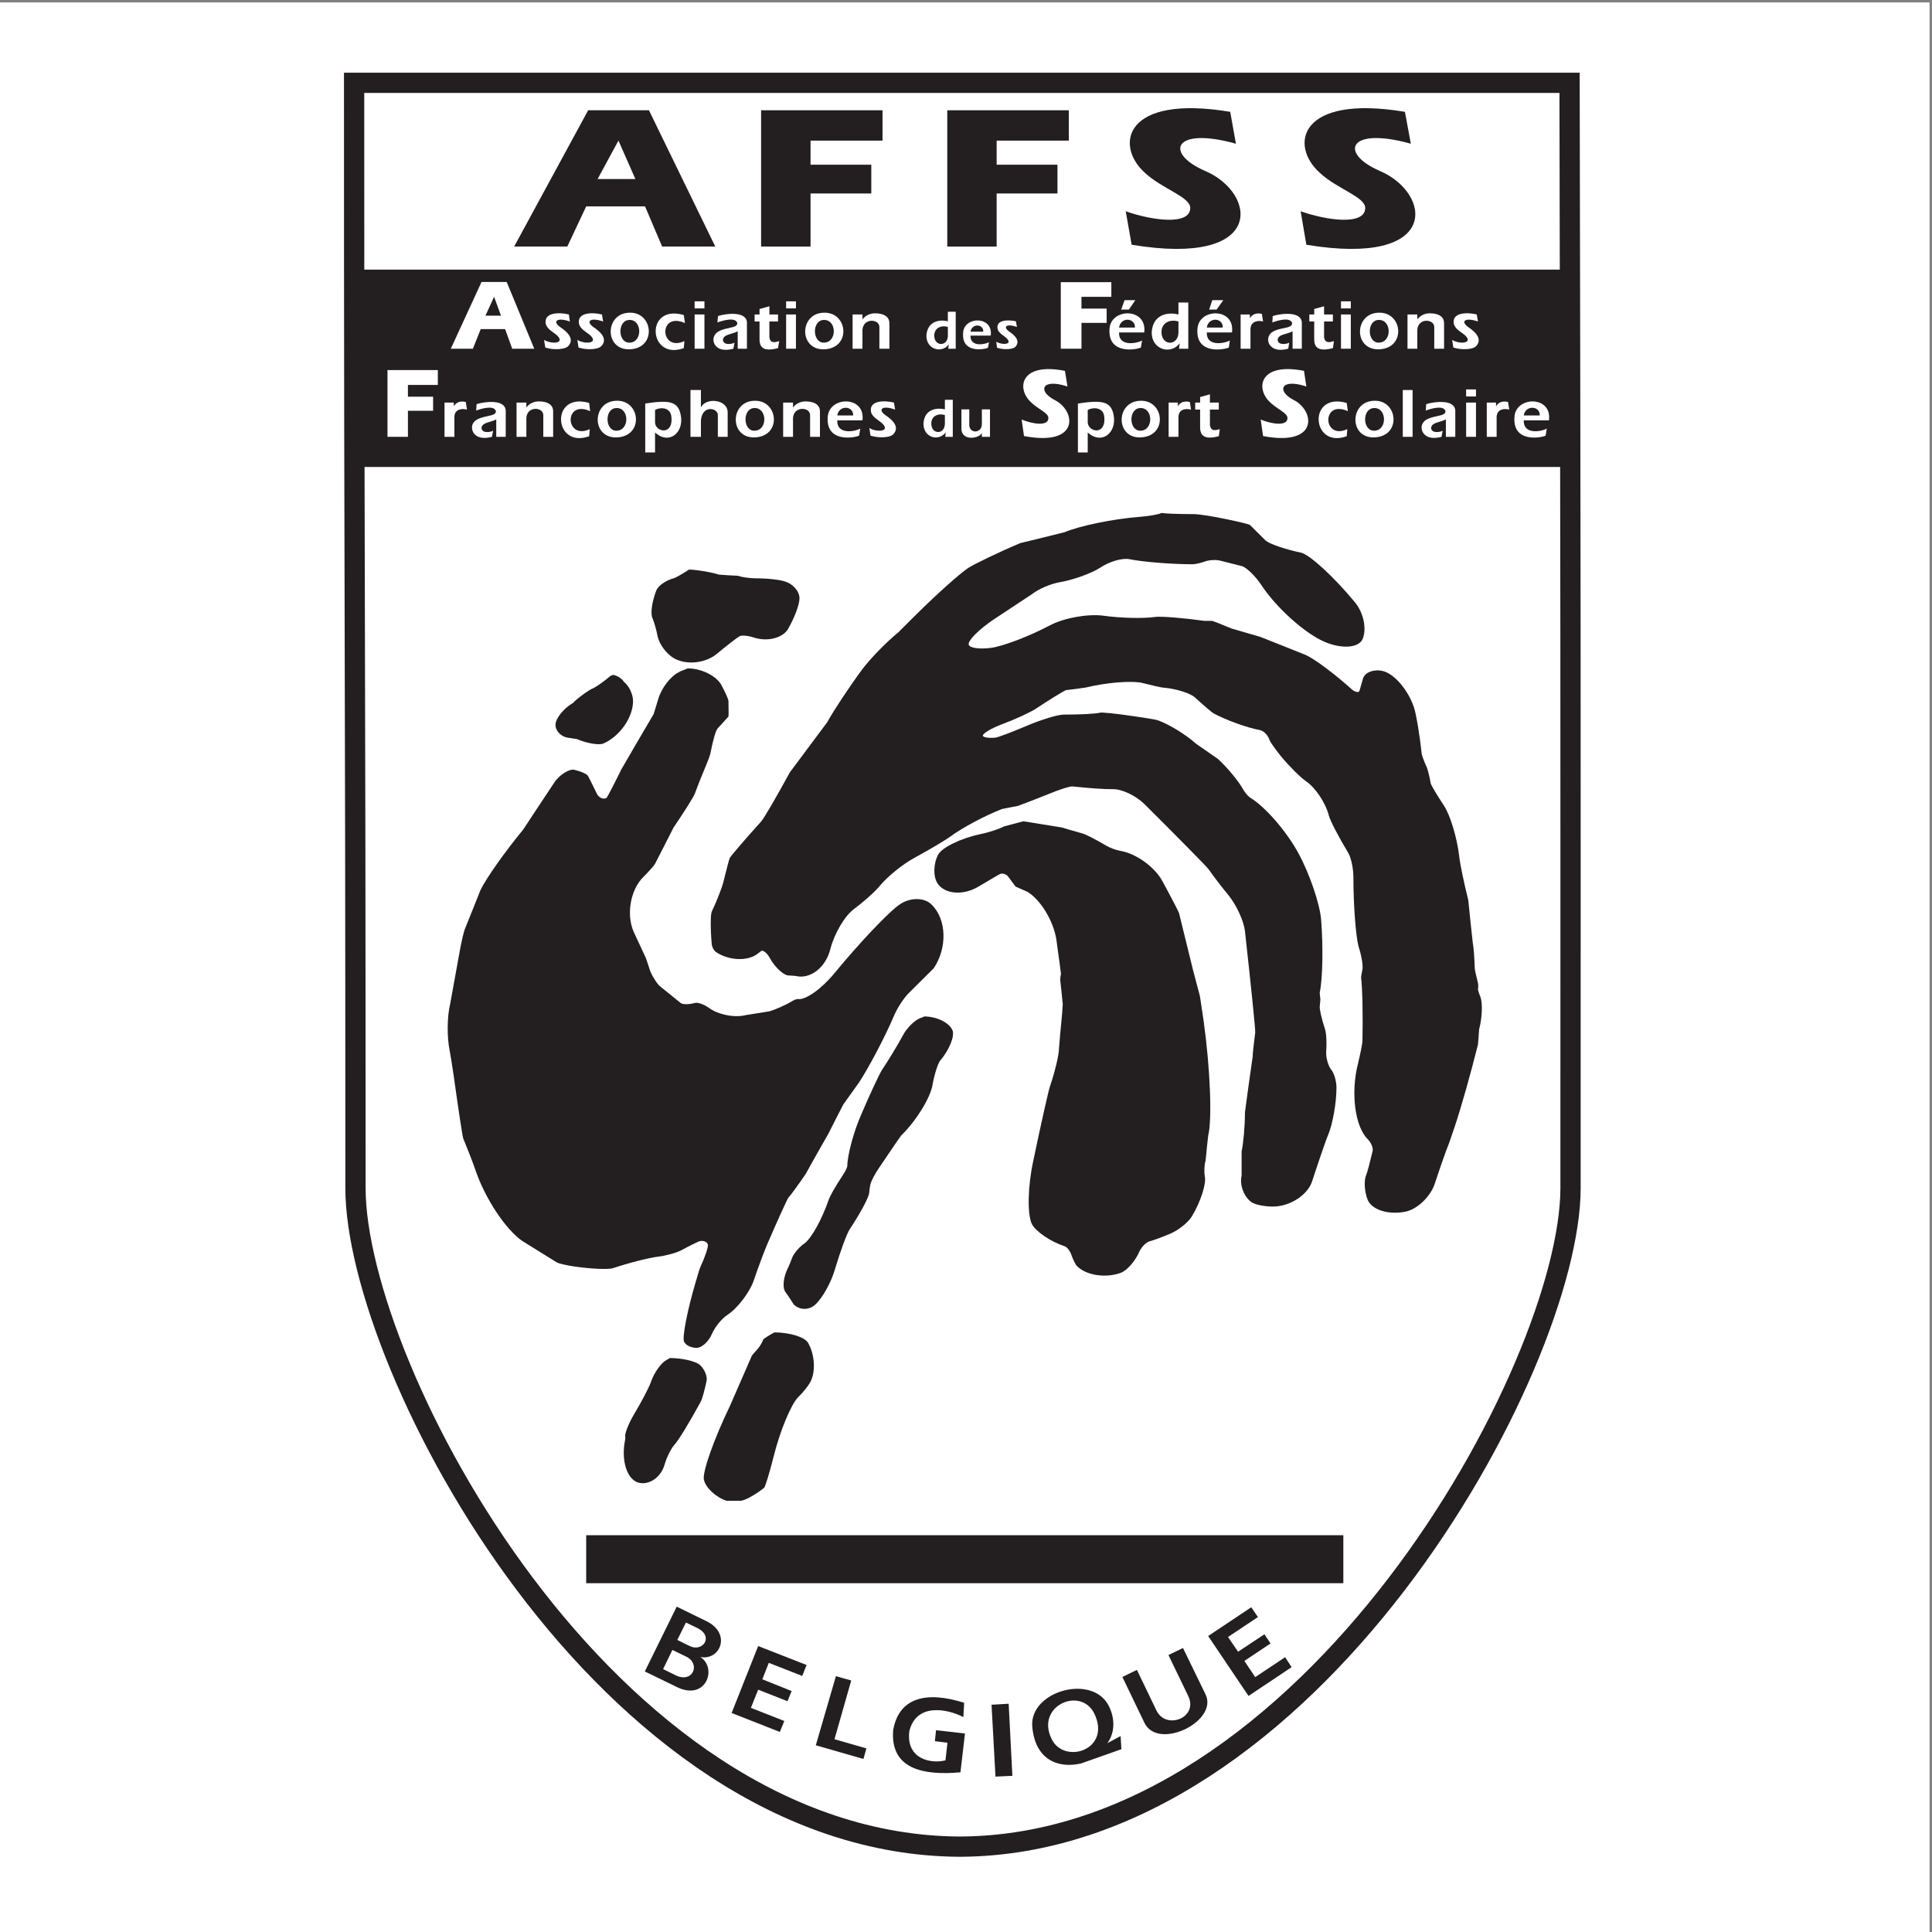 <?xml version="1.0" encoding="UTF-8"?>
<svg xmlns="http://www.w3.org/2000/svg" xmlns:xlink="http://www.w3.org/1999/xlink" width="193pt" height="193pt" viewBox="0 0 193 193" version="1.1">
<rect x="0" y="0" width="193" height="193" fill="#808080" stroke="none"/>
<g id="surface1">
<path style=" stroke:none;fill-rule:evenodd;fill:rgb(100%,100%,100%);fill-opacity:1;" d="M 0 0.242 L 192.758 0.242 L 192.758 193 L 0 193 L 0 0.242 "/>
<path style=" stroke:none;fill-rule:evenodd;fill:rgb(13.699%,12.199%,12.5%);fill-opacity:1;" d="M 67.602 160.5 L 70.57 161.949 C 73.105 163.18 71.945 165.918 69.961 165.527 C 71.691 166.641 70.531 169.945 67.641 168.539 L 64.414 166.973 Z M 67.66 163.824 L 68.898 164.434 C 70.176 165.059 71.316 163.531 69.742 162.672 L 68.523 162.086 Z M 66.242 166.738 L 67.602 167.406 C 69.254 168.109 70 166.191 68.543 165.488 L 67.168 164.824 L 66.242 166.738 "/>
<path style=" stroke:none;fill-rule:evenodd;fill:rgb(13.699%,12.199%,12.5%);fill-opacity:1;" d="M 75.738 164.434 L 80.574 166.328 L 80.141 167.422 L 76.801 166.113 L 76.152 167.758 L 79.082 168.93 L 78.668 169.945 L 75.738 168.793 L 75.012 170.609 L 78.352 171.922 L 77.902 173.016 L 73.086 171.121 L 75.738 164.434 "/>
<path style=" stroke:none;fill-rule:evenodd;fill:rgb(13.699%,12.199%,12.5%);fill-opacity:1;" d="M 83.504 167.445 L 85.035 167.875 L 83.363 173.742 L 86.551 174.66 L 86.254 175.715 L 81.496 174.348 L 83.504 167.445 "/>
<path style=" stroke:none;fill-rule:evenodd;fill:rgb(13.699%,12.199%,12.5%);fill-opacity:1;" d="M 96.316 170.102 L 96.238 171.531 C 94.531 170.652 91.504 170.141 90.836 172.957 C 90.5 175.812 93.113 176.203 94.449 175.852 L 94.648 174.094 L 93.391 173.938 L 93.508 172.84 L 96.398 173.172 L 95.945 177.047 C 92.289 177.379 88.926 176.754 89.223 172.859 C 89.773 169.594 92.504 168.891 96.316 170.102 "/>
<path style=" stroke:none;fill-rule:evenodd;fill:rgb(13.699%,12.199%,12.5%);fill-opacity:1;" d="M 99.051 170.297 L 100.762 170.199 L 101.133 177.398 L 99.445 177.477 L 99.051 170.297 "/>
<path style=" stroke:none;fill-rule:evenodd;fill:rgb(13.699%,12.199%,12.5%);fill-opacity:1;" d="M 110.629 174.133 L 111.945 173.426 L 112.023 174.738 L 107.992 176.164 C 105.676 176.695 103.395 175.793 103.117 172.449 C 102.863 168.93 109.113 167.168 110.766 170.414 C 111.336 171.57 111.453 172.957 110.629 174.133 Z M 105.047 173.703 C 106.285 176.34 111.16 174.797 109.27 171.082 C 107.855 168.48 103.453 170.434 105.047 173.703 "/>
<path style=" stroke:none;fill-rule:evenodd;fill:rgb(13.699%,12.199%,12.5%);fill-opacity:1;" d="M 112.121 167.523 L 113.574 166.816 L 115.523 170.867 C 116.484 172.859 119.73 171.59 118.707 169.438 L 116.723 165.332 L 118.176 164.629 L 120.438 169.281 C 121.715 171.961 115.68 174.914 114.324 172.098 L 112.121 167.523 "/>
<path style=" stroke:none;fill-rule:evenodd;fill:rgb(13.699%,12.199%,12.5%);fill-opacity:1;" d="M 120.691 163.434 L 124.996 160.559 L 125.664 161.539 L 122.676 163.531 L 123.68 165 L 126.312 163.258 L 126.922 164.176 L 124.309 165.918 L 125.391 167.539 L 128.379 165.547 L 129.027 166.543 L 124.723 169.418 L 120.691 163.434 "/>
<path style="fill:none;stroke-width:20.233;stroke-linecap:butt;stroke-linejoin:miter;stroke:rgb(13.699%,12.199%,12.5%);stroke-opacity:1;stroke-miterlimit:2.613;" d="M 353.743 1847.264 C 956.029 1847.264 965.614 1847.264 1567.939 1847.264 C 1569.108 1251.404 1568.913 1347.705 1568.913 743.033 C 1568.524 564.021 1309.538 86.824 958.951 85.257 C 604.858 86.824 355.107 564.217 355.107 743.229 C 355.107 1342.967 353.743 1260.255 353.743 1847.264 Z M 353.743 1847.264 " transform="matrix(0.1,0,0,-0.1,0,193)"/>
<path style=" stroke:none;fill-rule:evenodd;fill:rgb(13.699%,12.199%,12.5%);fill-opacity:1;" d="M 116.031 51.242 C 116.289 51.301 117.723 51.359 119.258 51.359 C 119.77 51.359 121.281 51.594 122.617 51.887 C 123.777 52.121 124.801 52.379 124.879 52.453 C 125.312 52.887 126 53.57 126.43 54 C 126.805 54.332 128.398 54.879 129.969 55.211 C 130.836 55.406 133.273 57.637 135.395 60.219 C 136.238 61.273 136.555 62.898 136.102 63.875 C 135.688 64.734 134.02 64.836 132.348 64.129 C 130.402 63.309 127.551 60.766 126.039 58.496 C 125.449 57.598 124.586 56.738 124.094 56.562 C 124.031 56.543 123.031 56.289 121.852 55.996 C 121.438 55.898 120.75 55.938 120.301 56.113 C 119.926 56.25 119.395 56.367 119.141 56.367 C 116.996 56.367 114.164 56.133 112.809 55.859 C 112.121 55.723 110.824 56.094 109.922 56.699 C 109.055 57.266 107.227 57.93 105.852 58.164 C 104.945 58.32 103.73 58.852 103.141 59.32 C 103.141 59.32 101.41 60.473 99.266 61.883 C 97.812 62.859 96.691 63.973 96.77 64.383 C 96.828 64.734 97.832 64.871 99.012 64.719 C 100.27 64.539 102.902 63.523 104.887 62.469 C 106.285 61.727 108.684 61.297 110.234 61.508 C 111.906 61.742 114.227 61.805 115.402 61.629 C 115.992 61.551 118.195 61.727 120.301 62.02 C 120.516 62.02 120.848 62.02 121.066 62.02 C 121.184 62.035 122.047 62.371 123.012 62.781 C 123.797 63.016 125.113 63.387 125.898 63.621 C 127.16 64.109 129.184 64.934 130.422 65.422 C 131.246 65.773 133.332 67.316 135.062 68.883 C 135.316 69.098 135.629 69.195 135.77 69.078 C 135.789 69.078 135.965 68.492 136.16 67.785 C 136.34 67.18 137.203 66.828 138.09 67.023 C 139.246 67.258 140.664 68.902 141.254 70.68 C 141.469 71.328 141.82 73.379 142.02 75.297 C 142.039 75.453 142.273 76.098 142.551 76.703 C 142.648 76.961 142.824 77.645 142.922 78.25 C 142.961 78.445 143.551 79.422 144.219 80.438 C 144.867 81.398 145.559 83.688 145.773 85.562 C 145.852 86.324 146.266 88.281 146.676 89.926 C 146.797 91.117 146.992 93.031 147.129 94.227 C 147.207 94.539 147.285 95.652 147.324 96.73 C 147.324 96.848 147.465 97.512 147.641 98.195 C 147.68 98.352 147.68 98.625 147.641 98.844 C 147.641 98.883 147.738 99.234 147.895 99.605 C 148.113 100.211 148.074 101.637 147.758 102.832 C 147.738 103.242 147.68 103.926 147.641 104.355 C 146.934 107.211 145.91 110.789 145.379 112.375 C 145.027 113.43 144.691 114.406 144.613 114.566 C 144.535 114.723 143.945 116.383 143.316 118.281 C 142.883 119.551 141.586 120.801 140.406 121.039 C 138.715 121.391 137.008 120.859 136.613 119.824 C 136.301 119.023 136.238 117.93 136.477 117.383 C 136.594 117.125 136.867 116.051 137.125 114.957 C 137.184 114.664 136.969 114.133 136.613 113.781 C 135.355 112.531 134.922 109.168 135.648 106.293 C 135.887 105.316 136.082 104.316 136.102 104.043 C 136.16 101.52 136.102 98.645 135.965 97.629 C 135.965 97.57 136.023 97.219 136.102 96.848 C 136.18 96.457 136.004 95.438 135.711 94.539 C 135.434 93.484 135.199 90.395 135.199 87.617 C 135.199 86.734 134.961 85.641 134.668 85.172 C 133.723 83.609 132.859 81.945 132.742 81.457 C 132.426 80.203 131.402 78.68 130.48 78.055 C 129.93 77.684 128.809 76.566 127.965 75.551 C 127.414 74.867 126.883 74.121 126.805 73.887 C 126.648 73.418 126.215 72.988 125.84 72.93 C 124.586 72.695 122.5 71.953 121.203 71.246 C 121.086 71.188 120.238 70.465 119.336 69.645 C 118.863 69.234 117.449 68.785 116.172 68.688 C 116.016 68.688 115.109 68.473 114.164 68.238 C 113.086 67.965 110.512 68.18 108.426 68.688 C 107.895 68.766 107.031 68.883 106.5 68.941 C 106.305 69 104.945 69.82 103.473 70.801 C 102.941 71.152 101.43 71.855 100.113 72.344 C 99.012 72.754 98.148 73.281 98.184 73.496 C 98.207 73.652 98.754 73.75 99.406 73.691 C 99.68 73.672 101.055 73.145 102.488 72.539 C 103.984 71.895 105.676 71.387 106.246 71.387 C 107.836 71.387 109.488 71.309 109.922 71.188 C 110.098 71.152 111.512 71.285 113.086 71.523 C 114.363 71.699 115.543 71.895 115.719 71.973 C 116.84 72.383 118.512 73.418 119.453 74.277 C 120.062 74.691 121.047 75.395 121.656 75.805 C 122.598 76.664 123.719 78.016 124.172 78.836 C 124.367 79.188 124.703 79.578 124.938 79.715 C 126.391 80.598 128.535 83.059 129.715 85.25 C 130.836 87.305 131.836 90.277 131.973 91.84 C 132.191 94.539 132.133 97.805 131.836 99.156 C 131.836 99.215 131.855 99.469 131.895 99.742 C 131.914 99.801 131.875 100.172 131.836 100.582 C 131.816 100.836 132.035 101.812 132.348 102.754 C 132.504 103.184 132.547 104.219 132.484 105.059 C 132.445 105.59 132.645 106.371 132.938 106.801 C 133.254 107.133 133.508 107.973 133.508 108.66 C 133.508 110.164 133.133 112.277 132.684 113.352 C 132.562 113.586 131.836 115.68 131.07 118.027 C 130.617 119.375 128.906 120.488 127.258 120.531 C 126.391 120.547 125.371 120.352 124.996 120.078 C 124.25 119.531 123.816 118.34 124.031 117.461 C 124.031 116.773 124.031 115.68 124.031 115.016 C 124.211 114.23 124.367 112.473 124.367 111.102 C 124.562 109.578 124.918 107.094 125.133 105.59 C 125.133 105.297 125.254 104.199 125.391 103.145 C 125.43 102.91 124.957 98.371 124.367 93.016 C 124.25 91.996 123.523 90.434 122.758 89.477 C 122.047 88.613 121.145 87.441 120.75 86.855 C 120.613 86.641 117.723 83.703 114.305 80.305 C 113.438 79.461 112.023 78.797 111.141 78.836 C 110.531 78.855 108.742 78.738 107.148 78.562 C 106.855 78.543 105.754 78.895 104.691 79.344 C 104.277 79.52 102.961 80.027 101.723 80.496 C 101.27 80.578 100.562 80.734 100.113 80.812 C 98.48 81.438 96.102 82.688 94.824 83.648 C 94.293 84.02 92.742 84.938 91.344 85.699 C 90.207 86.309 88.633 87.578 87.867 88.516 C 87.395 89.102 86.234 90.121 85.293 90.824 C 84.387 91.488 83.344 93.27 82.953 94.793 C 82.5 96.652 80.926 97.863 79.473 97.492 C 79.258 97.473 78.863 97.453 78.648 97.434 C 78.137 97.297 77.352 96.535 76.898 95.695 C 76.641 95.223 76.27 94.91 76.055 94.988 C 76.055 95.008 75.836 95.145 75.621 95.32 C 74.617 96.047 72.809 95.949 71.551 95.125 C 71.316 94.969 71.117 94.598 71.098 94.285 C 70.961 92.777 70.98 91.332 71.098 91.078 C 71.57 90.082 72.102 88.75 72.258 88.125 C 72.574 86.836 72.867 85.738 72.906 85.699 C 73.086 85.406 74.5 83.766 76.055 82.043 C 76.328 81.73 77.605 79.539 78.902 77.156 C 79.926 75.785 81.594 73.535 82.637 72.148 C 83.266 70.992 84.82 68.648 86.117 66.887 C 86.922 65.812 88.555 64.129 89.734 63.172 C 89.812 63.113 89.852 63.055 89.93 62.977 C 90.363 62.547 91.051 61.863 91.465 61.449 C 93.508 59.418 95.848 57.324 96.691 56.758 C 97.32 56.348 99.66 55.211 101.922 54.254 C 103.141 53.961 105.145 53.473 106.363 53.16 C 107.855 52.531 111.219 51.828 113.852 51.633 C 114.816 51.555 115.797 51.379 116.031 51.242 "/>
<path style=" stroke:none;fill-rule:evenodd;fill:rgb(13.699%,12.199%,12.5%);fill-opacity:1;" d="M 68.84 56.895 C 69.762 56.934 71.098 57.168 71.809 57.402 C 72.336 57.441 73.203 57.5 73.734 57.52 C 74.164 57.676 74.973 57.773 75.543 57.773 C 76.742 57.773 78.039 57.93 78.449 58.105 C 79.238 58.34 79.867 59.086 79.867 59.77 C 79.867 60.414 79.336 61.781 78.707 62.859 C 78.156 63.758 76.621 64.129 75.285 63.68 C 74.715 63.484 74.066 63.445 73.871 63.562 C 73.656 63.68 72.613 64.48 71.551 65.363 C 70.391 66.281 68.504 66.457 67.285 65.734 C 66.539 65.285 65.812 64.285 65.676 63.484 C 65.574 62.938 65.34 62.117 65.164 61.703 C 64.965 61.254 65.145 60.062 65.555 59.008 C 65.734 58.516 66.52 57.969 67.285 57.773 C 67.465 57.734 68.152 57.344 68.84 56.895 "/>
<path style=" stroke:none;fill-rule:evenodd;fill:rgb(13.699%,12.199%,12.5%);fill-opacity:1;" d="M 68.703 66.77 C 70.059 66.77 71.57 67.512 72.062 68.434 C 72.457 69.156 72.77 69.859 72.77 70.035 C 72.789 70.816 72.789 71.504 72.77 71.582 C 72.77 71.582 72.277 72.129 71.668 72.793 C 71.492 72.988 71.18 74.121 70.961 75.297 C 70.922 75.512 70.43 76.742 69.879 78.055 C 69.742 78.387 69.547 78.934 69.41 79.285 C 69.273 79.637 68.309 81.164 67.285 82.668 C 66.773 83.688 65.93 85.328 65.418 86.324 C 65.281 86.539 64.75 87.129 64.258 87.617 C 62.98 88.887 62.547 91.332 63.297 93.074 C 63.629 93.797 64.18 94.969 64.516 95.695 C 64.652 96.066 64.848 96.672 64.965 97.043 C 65.262 97.707 65.715 98.391 66.008 98.586 C 66.086 98.645 66.973 99.371 67.992 100.191 C 68.211 100.367 68.84 100.348 69.41 100.191 C 69.703 100.113 70.332 100.328 70.844 100.699 C 71.746 101.363 73.398 101.695 74.52 101.402 C 75.148 101.305 76.191 101.129 76.84 101.031 C 77.41 100.875 78.449 100.426 79.156 99.996 C 79.355 99.879 79.629 99.781 79.727 99.801 C 80.477 99.918 82.086 98.766 83.344 97.238 C 85.902 94.129 88.848 91.02 89.93 90.316 C 90.953 89.633 92.367 89.648 93.074 90.375 C 94.57 91.84 94.648 94.695 93.273 96.73 C 93.273 96.73 92.152 97.844 90.754 99.234 C 90.305 99.684 89.656 100.66 89.34 101.402 C 88.379 103.652 86.785 106.664 85.801 108.152 C 85.371 108.758 84.684 109.715 84.25 110.32 C 83.836 111.121 83.168 112.414 82.773 113.215 C 82.125 114.348 81.086 116.188 80.457 117.32 C 79.727 118.379 78.98 119.414 78.766 119.629 C 78.668 119.727 77.703 121.84 76.641 124.305 C 76.328 125.047 75.738 126.609 75.344 127.785 C 74.934 129.055 73.715 130.66 72.652 131.363 C 72.082 131.734 71.395 132.594 71.098 133.297 C 70.785 134.023 70.117 134.629 69.605 134.648 C 69.035 134.648 68.465 134.375 68.328 134.004 C 68.152 133.535 68.66 130.895 69.488 128.098 C 69.703 127.355 69.902 126.688 69.941 126.629 C 70.43 125.574 70.785 124.539 70.707 124.305 C 70.629 124.047 70.234 123.895 69.879 123.992 C 69.742 124.031 68.938 124.422 68.074 124.891 C 67.562 125.164 66.52 125.438 65.754 125.535 C 64.887 125.633 62.863 126.141 61.23 126.688 C 60.781 126.828 59.168 126.766 57.613 126.551 C 56.691 126.434 55.785 126.219 55.609 126.102 C 54.668 125.516 53.152 124.578 52.211 123.992 C 50.559 122.895 48.438 119.707 47.492 116.871 C 47.238 116.129 46.688 114.723 46.273 113.723 C 46.215 113.625 45.781 110.77 45.309 107.367 C 45.152 106.312 44.977 105.238 44.918 104.941 C 44.641 103.613 44.66 101.52 44.977 100.25 C 45.016 100.074 45.449 97.688 45.941 94.93 C 46.117 93.953 46.352 92.977 46.469 92.738 C 46.883 91.684 47.59 89.965 48.004 88.906 C 48.555 87.754 50.461 85.055 52.27 82.863 C 53.152 81.516 54.59 79.344 55.492 77.996 C 56.062 77.289 56.906 76.801 57.359 76.898 C 57.969 77.035 58.578 77.289 58.715 77.484 C 58.773 77.547 59.168 78.348 59.621 79.285 C 59.816 79.676 60.25 79.891 60.582 79.715 C 60.641 79.695 61.312 78.406 62.078 76.844 C 62.961 75.316 64.398 72.852 65.301 71.328 C 65.32 71.27 65.516 70.602 65.754 69.84 C 66.066 68.746 66.992 67.551 67.797 67.16 C 67.914 67.102 67.973 67.043 68.074 67.023 C 68.387 66.887 68.68 66.789 68.703 66.77 "/>
<path style=" stroke:none;fill-rule:evenodd;fill:rgb(13.699%,12.199%,12.5%);fill-opacity:1;" d="M 61.23 67.414 C 61.645 67.473 62.137 67.785 62.332 68.121 C 62.824 68.492 63.238 69.352 63.238 70.035 C 63.238 71.68 61.898 73.574 60.27 74.277 C 59.816 74.457 58.637 74.262 57.613 73.828 C 57.613 73.828 57.223 73.77 56.711 73.691 C 56.082 73.594 55.531 73.066 55.492 72.48 C 55.453 71.836 56.238 70.816 57.223 70.23 C 57.301 70.191 57.359 70.094 57.418 70.035 C 58.027 69.508 58.836 68.922 59.227 68.766 C 59.543 68.629 60.328 68.078 60.977 67.531 C 61.074 67.453 61.172 67.473 61.23 67.414 "/>
<path style=" stroke:none;fill-rule:evenodd;fill:rgb(13.699%,12.199%,12.5%);fill-opacity:1;" d="M 102.234 82.043 C 103.316 82.219 105.047 82.492 106.105 82.668 C 106.129 82.688 107.012 82.941 108.113 83.254 C 108.484 83.355 109.547 83.902 110.488 84.469 C 110.844 84.684 111.473 84.918 111.906 84.996 C 113.477 85.25 115.344 86.602 116.113 88.008 C 117.016 89.672 117.762 91.117 117.781 91.215 C 118.176 92.801 118.805 95.379 119.199 96.984 C 119.375 97.648 119.672 98.742 119.848 99.43 C 119.887 99.566 120.043 100.719 120.238 101.988 C 120.891 106.664 121.105 111.809 120.691 113.469 C 120.613 114.133 120.496 115.23 120.438 115.914 C 120.301 116.383 120.277 117.105 120.359 117.52 C 120.516 118.262 119.945 120.039 119.078 121.488 C 118.707 122.113 117.742 122.875 116.938 123.227 C 116.152 123.559 115.227 123.91 114.871 123.992 C 114.5 124.09 114.008 124.578 113.793 125.086 C 113.398 125.984 112.594 126.906 111.984 127.141 C 110.488 127.707 108.523 127.414 107.602 126.492 C 107.445 126.355 107.227 125.887 107.07 125.477 C 106.934 125.008 106.598 124.578 106.363 124.5 C 104.926 124.031 103.453 123.012 103.078 122.27 C 102.609 121.293 102.668 118.496 103.219 115.973 C 104.023 112.102 104.789 108.758 104.887 108.523 C 105.379 107.094 105.793 105.375 105.793 104.688 C 105.852 103.906 105.969 102.637 106.047 101.852 C 106.09 101.441 106.145 100.738 106.164 100.328 C 106.105 99.645 105.988 98.547 105.91 97.883 C 105.91 97.707 105.949 97.453 105.988 97.297 C 105.988 97.258 105.793 95.73 105.535 93.914 C 105.262 92.035 103.965 89.887 102.629 89.086 C 102.312 88.945 101.781 88.711 101.469 88.574 C 101.449 88.574 101.113 88.105 100.703 87.559 C 100.523 87.324 100.172 87.207 99.914 87.305 C 99.875 87.305 98.895 87.891 97.734 88.574 C 96.219 89.477 94.391 89.336 93.664 88.262 C 93.211 87.578 93.23 86.285 93.723 85.367 C 94.117 84.645 96.023 83.727 97.988 83.312 C 98.793 83.156 99.836 82.805 100.309 82.551 C 100.84 82.414 101.703 82.18 102.234 82.043 "/>
<path style=" stroke:none;fill-rule:evenodd;fill:rgb(13.699%,12.199%,12.5%);fill-opacity:1;" d="M 92.309 101.539 C 93.586 101.539 94.844 102.164 95.16 102.949 C 95.375 103.535 94.824 104.883 93.918 105.961 C 93.684 106.254 93.332 107.348 93.152 108.406 C 92.918 109.695 91.543 111.945 90.047 113.41 C 89.949 113.508 88.949 114.977 87.805 116.676 C 87.414 117.242 87.039 117.969 86.961 118.281 C 86.922 118.398 86.863 118.789 86.824 119.18 C 86.785 119.648 85.902 121.254 84.898 122.777 C 84.602 123.207 83.934 125.027 83.406 126.805 C 83.031 128.117 82.145 129.699 81.418 130.348 C 80.789 130.914 79.828 130.875 79.277 130.289 C 79.082 129.957 78.727 129.445 78.512 129.133 C 78.117 128.703 78.234 127.551 78.766 126.551 C 78.824 126.434 78.98 126.062 79.098 125.73 C 79.258 125.262 79.809 124.598 80.316 124.246 C 81.027 123.777 82.105 121.82 82.773 119.883 C 82.895 119.492 83.504 118.438 84.113 117.52 C 84.406 117.086 84.641 116.637 84.641 116.48 C 84.66 115.367 85.273 113.078 86 111.414 C 86.902 109.285 87.867 107.25 88.121 106.859 C 88.75 105.922 89.715 104.336 90.246 103.34 C 90.656 102.598 91.465 101.832 92.051 101.656 C 92.172 101.637 92.25 101.598 92.309 101.539 "/>
<path style=" stroke:none;fill-rule:evenodd;fill:rgb(13.699%,12.199%,12.5%);fill-opacity:1;" d="M 77.352 133.102 C 78.863 133.102 80.355 133.555 80.711 134.121 C 81.418 135.332 81.516 137.152 80.887 138.168 C 80.691 138.52 80.16 139.164 79.727 139.578 C 79.02 140.301 77.922 142.941 77.289 145.48 C 76.879 147.125 76.445 148.531 76.328 148.633 C 75.465 149.316 74.422 149.902 73.988 149.922 C 73.262 149.922 72.633 149.922 72.574 149.922 C 71.473 149.551 70.469 148.594 70.312 147.789 C 70.176 146.988 71.336 143.723 72.906 140.477 C 73.496 139.105 74.48 136.859 75.09 135.469 C 75.129 135.391 75.383 135.078 75.68 134.766 C 75.875 134.551 76.133 134.121 76.25 133.809 C 76.289 133.73 76.781 133.418 77.352 133.102 "/>
<path style=" stroke:none;fill-rule:evenodd;fill:rgb(13.699%,12.199%,12.5%);fill-opacity:1;" d="M 66.914 135.664 C 68.152 135.664 69.508 135.977 69.941 136.371 C 70.371 136.781 70.668 137.465 70.59 137.914 C 70.41 138.793 70.156 139.754 70 140.027 C 68.918 142.02 67.758 143.918 67.422 144.27 C 67.09 144.602 66.617 145.523 66.383 146.324 C 66.027 147.574 64.867 148.375 63.809 148.121 C 62.629 147.809 62.02 145.895 62.449 143.82 C 62.488 143.684 62.449 143.566 62.449 143.43 C 62.469 143.02 62.883 142.039 63.355 141.258 C 64.102 140.008 64.848 138.578 65.027 138.051 C 65.34 137.133 66.027 136.156 66.578 135.859 C 66.676 135.82 66.816 135.723 66.914 135.664 "/>
<path style=" stroke:none;fill-rule:evenodd;fill:rgb(13.699%,12.199%,12.5%);fill-opacity:1;" d="M 58.754 11.016 L 64.828 11.016 L 71.453 24.629 L 66.145 24.629 L 64.438 20.617 L 58.559 20.617 L 56.672 24.629 L 51.363 24.629 Z M 59.699 17.883 L 63.473 17.883 L 61.781 14.047 L 59.699 17.883 "/>
<path style=" stroke:none;fill-rule:evenodd;fill:rgb(13.699%,12.199%,12.5%);fill-opacity:1;" d="M 76.031 11.016 L 88.16 11.016 L 88.16 14.047 L 80.969 14.047 L 80.969 16.453 L 87.039 16.453 L 87.039 19.328 L 80.969 19.328 L 80.969 24.629 L 76.031 24.629 L 76.031 11.016 "/>
<path style=" stroke:none;fill-rule:evenodd;fill:rgb(13.699%,12.199%,12.5%);fill-opacity:1;" d="M 94.629 11.016 L 106.773 11.016 L 106.773 14.047 L 99.562 14.047 L 99.562 16.453 L 105.637 16.453 L 105.637 19.328 L 99.562 19.328 L 99.562 24.629 L 94.629 24.629 L 94.629 11.016 "/>
<path style=" stroke:none;fill-rule:evenodd;fill:rgb(13.699%,12.199%,12.5%);fill-opacity:1;" d="M 123.465 14.359 C 117.215 12.602 116.27 15.32 120.438 17.098 C 125.566 19.328 126.488 26.68 113.047 24.449 L 112.457 21.105 C 115.129 22.047 118.902 22.535 118.902 20.773 C 118.902 19.66 116.074 18.859 114.363 17.254 C 111.336 14.535 112.277 9.395 122.895 11.172 L 123.465 14.359 "/>
<path style=" stroke:none;fill-rule:evenodd;fill:rgb(13.699%,12.199%,12.5%);fill-opacity:1;" d="M 140.938 14.359 C 134.668 12.602 133.723 15.32 137.891 17.098 C 143.02 19.328 143.965 26.68 130.5 24.449 L 129.93 21.105 C 132.605 22.047 136.379 22.535 136.379 20.773 C 136.379 19.66 133.527 18.859 131.836 17.254 C 128.789 14.535 129.734 9.395 140.348 11.172 L 140.938 14.359 "/>
<path style=" stroke:none;fill-rule:evenodd;fill:rgb(13.699%,12.199%,12.5%);fill-opacity:1;" d="M 35.582 26.934 L 156.996 26.934 L 156.996 46.648 L 35.582 46.648 L 35.582 26.934 "/>
<path style=" stroke:none;fill-rule:evenodd;fill:rgb(100%,100%,100%);fill-opacity:1;" d="M 56.828 31.414 L 56.926 32.117 C 55.727 31.688 55.117 32.059 55.945 32.664 C 56.316 32.918 57.477 33.703 56.828 34.504 C 56.535 34.934 55.336 34.992 54.469 34.719 L 54.352 33.953 C 55.02 34.387 56.496 34.348 55.668 33.523 C 55.336 33.211 54.688 32.918 54.531 32.391 C 54.254 31.18 55.887 31.18 56.828 31.414 "/>
<path style=" stroke:none;fill-rule:evenodd;fill:rgb(100%,100%,100%);fill-opacity:1;" d="M 60.133 31.414 L 60.25 32.117 C 59.051 31.688 58.441 32.059 59.266 32.664 C 59.641 32.918 60.801 33.703 60.133 34.504 C 59.855 34.934 58.656 34.992 57.793 34.719 L 57.676 33.953 C 58.344 34.387 59.816 34.348 58.992 33.523 C 58.656 33.211 58.008 32.918 57.852 32.391 C 57.574 31.18 59.207 31.18 60.133 31.414 "/>
<path style=" stroke:none;fill-rule:evenodd;fill:rgb(100%,100%,100%);fill-opacity:1;" d="M 62.863 31.238 C 65.262 31.141 65.637 34.777 62.922 34.895 C 60.348 34.992 60.406 31.297 62.863 31.238 Z M 62.863 31.961 C 61.664 32 61.703 34.23 62.863 34.23 C 64.219 34.23 64.16 31.902 62.863 31.961 "/>
<path style=" stroke:none;fill-rule:evenodd;fill:rgb(100%,100%,100%);fill-opacity:1;" d="M 68.309 31.473 L 68.426 32.273 C 65.734 31.082 65.91 35.207 68.367 34.074 L 68.309 34.777 C 64.75 36.066 64.379 30.316 68.309 31.473 "/>
<path style=" stroke:none;fill-rule:evenodd;fill:rgb(100%,100%,100%);fill-opacity:1;" d="M 69.391 30.102 L 70.371 30.102 L 70.371 30.809 L 69.391 30.809 Z M 69.391 31.414 L 70.371 31.414 L 70.371 34.836 L 69.391 34.836 L 69.391 31.414 "/>
<path style=" stroke:none;fill-rule:evenodd;fill:rgb(100%,100%,100%);fill-opacity:1;" d="M 71.727 31.57 C 72.594 31.297 74.578 31.082 74.617 32.215 L 74.617 34.836 L 73.695 34.836 L 73.695 33.094 C 73.145 33.406 72.277 33.367 72.219 33.953 C 72.277 34.562 73.203 34.348 73.379 34.23 L 73.262 34.836 C 71.668 35.266 71.141 34.348 71.297 33.703 C 71.512 33.035 72.16 32.918 73.086 32.703 C 73.91 32.547 73.695 32.059 73.32 31.961 C 72.984 31.844 72.219 32 71.668 32.215 L 71.727 31.57 "/>
<path style=" stroke:none;fill-rule:evenodd;fill:rgb(100%,100%,100%);fill-opacity:1;" d="M 76.859 30.594 L 76.859 31.414 L 77.723 31.414 L 77.723 32.117 L 76.859 32.117 L 76.859 33.703 C 76.957 34.348 77.449 34.191 77.84 34.074 L 77.723 34.777 C 76.523 35.09 75.875 34.895 75.875 33.914 L 75.875 32.117 L 75.383 32.117 L 75.383 31.414 L 75.875 31.414 L 75.875 30.867 L 76.859 30.594 "/>
<path style=" stroke:none;fill-rule:evenodd;fill:rgb(100%,100%,100%);fill-opacity:1;" d="M 78.531 30.102 L 79.512 30.102 L 79.512 30.809 L 78.531 30.809 Z M 78.531 31.414 L 79.512 31.414 L 79.512 34.836 L 78.531 34.836 L 78.531 31.414 "/>
<path style=" stroke:none;fill-rule:evenodd;fill:rgb(100%,100%,100%);fill-opacity:1;" d="M 82.285 31.238 C 84.703 31.141 85.074 34.777 82.344 34.895 C 79.789 34.992 79.828 31.297 82.285 31.238 Z M 82.285 31.961 C 81.086 32 81.145 34.23 82.285 34.23 C 83.66 34.23 83.602 31.902 82.285 31.961 "/>
<path style=" stroke:none;fill-rule:evenodd;fill:rgb(100%,100%,100%);fill-opacity:1;" d="M 85.172 34.836 L 85.172 31.414 L 86.156 31.414 L 86.156 31.902 C 86.488 31.473 86.98 31.297 87.414 31.297 C 88.398 31.297 88.848 31.727 88.848 32.273 L 88.848 34.836 L 87.848 34.836 L 87.848 32.664 C 87.848 31.844 86.215 31.727 86.156 32.977 L 86.156 34.836 L 85.172 34.836 "/>
<path style=" stroke:none;fill-rule:evenodd;fill:rgb(100%,100%,100%);fill-opacity:1;" d="M 112.34 29.984 L 113.418 29.984 L 112.77 30.926 L 112.004 30.926 Z M 114.09 34.016 L 113.969 34.719 C 113.535 34.934 110.59 35.48 110.844 32.762 C 111.059 30.746 114.617 30.746 114.305 33.211 L 111.789 33.211 C 111.73 34.621 113.477 34.348 114.09 34.016 Z M 113.379 32.723 C 113.418 31.727 111.945 31.629 111.789 32.723 L 113.379 32.723 "/>
<path style=" stroke:none;fill-rule:evenodd;fill:rgb(100%,100%,100%);fill-opacity:1;" d="M 117.723 30.219 L 118.707 30.219 L 118.707 34.836 L 117.781 34.836 L 117.844 34.289 C 117.016 35.441 115.051 34.992 115.051 33.211 C 115.148 31.414 116.645 31.141 117.723 31.414 Z M 117.723 32.117 C 116.859 31.844 115.977 32.273 116.031 33.254 C 116.094 34.562 117.664 34.562 117.723 33.254 L 117.723 32.117 "/>
<path style=" stroke:none;fill-rule:evenodd;fill:rgb(100%,100%,100%);fill-opacity:1;" d="M 121.105 29.984 L 122.203 29.984 L 121.535 30.926 L 120.789 30.926 Z M 122.855 34.016 L 122.758 34.719 C 122.305 34.934 119.355 35.48 119.629 32.762 C 119.848 30.746 123.402 30.746 123.07 33.211 L 120.555 33.211 C 120.496 34.621 122.246 34.348 122.855 34.016 Z M 122.145 32.723 C 122.203 31.727 120.711 31.629 120.555 32.723 L 122.145 32.723 "/>
<path style=" stroke:none;fill-rule:evenodd;fill:rgb(100%,100%,100%);fill-opacity:1;" d="M 123.934 31.414 L 124.859 31.414 L 124.859 31.785 C 125.133 31.355 125.527 31.238 126.059 31.355 L 126.176 32.117 C 125.801 32 124.977 32.02 124.918 32.82 L 124.918 34.836 L 123.934 34.836 L 123.934 31.414 "/>
<path style=" stroke:none;fill-rule:evenodd;fill:rgb(100%,100%,100%);fill-opacity:1;" d="M 127.141 31.57 C 128.023 31.297 129.988 31.082 130.047 32.215 L 130.047 34.836 L 129.125 34.836 L 129.125 33.094 C 128.574 33.406 127.688 33.367 127.629 33.953 C 127.688 34.562 128.633 34.348 128.789 34.23 L 128.691 34.836 C 127.102 35.266 126.551 34.348 126.707 33.703 C 126.922 33.035 127.59 32.918 128.516 32.723 C 129.34 32.547 129.125 32.059 128.73 31.961 C 128.418 31.844 127.629 32 127.102 32.215 L 127.141 31.57 "/>
<path style=" stroke:none;fill-rule:evenodd;fill:rgb(100%,100%,100%);fill-opacity:1;" d="M 132.27 30.594 L 132.27 31.414 L 133.152 31.414 L 133.152 32.117 L 132.27 32.117 L 132.27 33.703 C 132.387 34.348 132.879 34.191 133.254 34.074 L 133.152 34.777 C 131.953 35.09 131.285 34.895 131.285 33.914 L 131.285 32.117 L 130.797 32.117 L 130.797 31.414 L 131.285 31.414 L 131.285 30.867 L 132.27 30.594 "/>
<path style=" stroke:none;fill-rule:evenodd;fill:rgb(100%,100%,100%);fill-opacity:1;" d="M 133.961 30.102 L 134.941 30.102 L 134.941 30.809 L 133.961 30.809 Z M 133.961 31.414 L 134.941 31.414 L 134.941 34.836 L 133.961 34.836 L 133.961 31.414 "/>
<path style=" stroke:none;fill-rule:evenodd;fill:rgb(100%,100%,100%);fill-opacity:1;" d="M 137.715 31.238 C 140.133 31.141 140.504 34.777 137.773 34.895 C 135.199 34.992 135.258 31.297 137.715 31.238 Z M 137.715 31.961 C 136.516 32 136.574 34.23 137.715 34.23 C 139.09 34.23 139.031 31.902 137.715 31.961 "/>
<path style=" stroke:none;fill-rule:evenodd;fill:rgb(100%,100%,100%);fill-opacity:1;" d="M 140.605 34.836 L 140.605 31.414 L 141.586 31.414 L 141.586 31.902 C 141.902 31.473 142.41 31.297 142.844 31.297 C 143.828 31.297 144.258 31.727 144.258 32.273 L 144.258 34.836 L 143.277 34.836 L 143.277 32.664 C 143.277 31.844 141.625 31.727 141.586 32.977 L 141.586 34.836 L 140.605 34.836 "/>
<path style=" stroke:none;fill-rule:evenodd;fill:rgb(100%,100%,100%);fill-opacity:1;" d="M 147.523 31.414 L 147.641 32.117 C 146.441 31.688 145.832 32.059 146.656 32.664 C 147.031 32.918 148.172 33.703 147.523 34.504 C 147.246 34.934 146.047 34.992 145.184 34.719 L 145.066 33.953 C 145.715 34.387 147.207 34.348 146.383 33.523 C 146.047 33.211 145.398 32.918 145.242 32.391 C 144.969 31.18 146.598 31.18 147.523 31.414 "/>
<path style=" stroke:none;fill-rule:evenodd;fill:rgb(100%,100%,100%);fill-opacity:1;" d="M 94.688 31.141 L 95.473 31.141 L 95.473 34.836 L 94.727 34.836 L 94.785 34.406 C 94.117 35.305 92.543 34.973 92.543 33.523 C 92.645 32.098 93.82 31.883 94.688 32.098 Z M 94.688 32.664 C 94 32.449 93.289 32.781 93.332 33.586 C 93.371 34.621 94.648 34.621 94.688 33.586 L 94.688 32.664 "/>
<path style=" stroke:none;fill-rule:evenodd;fill:rgb(100%,100%,100%);fill-opacity:1;" d="M 98.793 34.191 L 98.695 34.738 C 98.344 34.914 95.984 35.344 96.219 33.172 C 96.379 31.57 99.227 31.57 98.973 33.523 L 96.949 33.523 C 96.906 34.66 98.305 34.445 98.793 34.191 Z M 98.223 33.133 C 98.266 32.352 97.086 32.273 96.949 33.133 L 98.223 33.133 "/>
<path style=" stroke:none;fill-rule:evenodd;fill:rgb(100%,100%,100%);fill-opacity:1;" d="M 101.488 32.098 L 101.586 32.664 C 100.621 32.312 100.133 32.605 100.781 33.094 C 101.094 33.309 102 33.914 101.488 34.582 C 101.27 34.914 100.309 34.973 99.602 34.738 L 99.523 34.133 C 100.055 34.484 101.23 34.445 100.562 33.801 C 100.309 33.523 99.777 33.309 99.66 32.879 C 99.445 31.922 100.742 31.922 101.488 32.098 "/>
<path style=" stroke:none;fill-rule:evenodd;fill:rgb(100%,100%,100%);fill-opacity:1;" d="M 48.102 28.168 L 50.617 28.168 L 53.371 34.836 L 51.168 34.836 L 50.461 32.879 L 48.023 32.879 L 47.238 34.836 L 45.035 34.836 Z M 48.496 31.531 L 50.047 31.531 L 49.359 29.652 L 48.496 31.531 "/>
<path style=" stroke:none;fill-rule:evenodd;fill:rgb(100%,100%,100%);fill-opacity:1;" d="M 105.969 28.188 L 111.02 28.188 L 111.02 29.652 L 108.035 29.652 L 108.035 30.828 L 110.551 30.828 L 110.551 32.254 L 108.035 32.254 L 108.035 34.836 L 105.969 34.836 L 105.969 28.188 "/>
<path style=" stroke:none;fill-rule:evenodd;fill:rgb(100%,100%,100%);fill-opacity:1;" d="M 44.406 40.215 L 45.332 40.215 L 45.332 40.586 C 45.605 40.156 45.98 40.035 46.531 40.156 L 46.648 40.918 C 46.254 40.801 45.43 40.801 45.391 41.621 L 45.391 43.637 L 44.406 43.637 L 44.406 40.215 "/>
<path style=" stroke:none;fill-rule:evenodd;fill:rgb(100%,100%,100%);fill-opacity:1;" d="M 47.609 40.371 C 48.496 40.098 50.461 39.883 50.52 41.016 L 50.52 43.637 L 49.574 43.637 L 49.574 41.895 C 49.043 42.207 48.16 42.168 48.102 42.754 C 48.16 43.363 49.086 43.145 49.262 43.027 L 49.145 43.637 C 47.57 44.066 47.02 43.145 47.176 42.48 C 47.395 41.836 48.043 41.719 48.984 41.504 C 49.793 41.348 49.574 40.859 49.203 40.762 C 48.867 40.645 48.102 40.801 47.57 41.016 L 47.609 40.371 "/>
<path style=" stroke:none;fill-rule:evenodd;fill:rgb(100%,100%,100%);fill-opacity:1;" d="M 51.602 43.637 L 51.602 40.215 L 52.582 40.215 L 52.582 40.703 C 52.898 40.273 53.391 40.098 53.84 40.098 C 54.824 40.098 55.258 40.527 55.258 41.074 L 55.258 43.637 L 54.273 43.637 L 54.273 41.465 C 54.273 40.645 52.621 40.527 52.582 41.777 L 52.582 43.637 L 51.602 43.637 "/>
<path style=" stroke:none;fill-rule:evenodd;fill:rgb(100%,100%,100%);fill-opacity:1;" d="M 58.855 40.254 L 58.953 41.074 C 56.277 39.883 56.457 44.008 58.914 42.871 L 58.855 43.578 C 55.297 44.867 54.922 39.117 58.855 40.254 "/>
<path style=" stroke:none;fill-rule:evenodd;fill:rgb(100%,100%,100%);fill-opacity:1;" d="M 61.566 40.035 C 63.984 39.938 64.355 43.578 61.625 43.695 C 59.051 43.793 59.109 40.098 61.566 40.035 Z M 61.566 40.762 C 60.367 40.801 60.426 43.027 61.566 43.027 C 62.922 43.027 62.883 40.703 61.566 40.762 "/>
<path style=" stroke:none;fill-rule:evenodd;fill:rgb(100%,100%,100%);fill-opacity:1;" d="M 64.457 40.312 C 66.852 39.938 67.719 40.098 67.992 41.406 C 68.387 43.188 66.852 44.496 65.438 43.203 L 65.438 45.199 L 64.457 45.199 Z M 65.438 40.957 L 65.438 42.207 C 65.477 43.188 67.285 43.52 67.07 41.621 C 66.953 40.586 65.812 40.703 65.438 40.957 "/>
<path style=" stroke:none;fill-rule:evenodd;fill:rgb(100%,100%,100%);fill-opacity:1;" d="M 68.977 38.961 L 70.02 38.961 L 70.02 40.703 C 70.508 39.664 72.691 39.883 72.691 41.191 L 72.691 43.637 L 71.711 43.637 L 71.711 41.504 C 71.77 40.762 70.156 40.371 70.02 41.992 L 70.02 43.637 L 68.977 43.637 L 68.977 38.961 "/>
<path style=" stroke:none;fill-rule:evenodd;fill:rgb(100%,100%,100%);fill-opacity:1;" d="M 75.344 40.035 C 77.762 39.938 78.137 43.578 75.406 43.695 C 72.848 43.793 72.906 40.098 75.344 40.035 Z M 75.344 40.762 C 74.164 40.801 74.207 43.027 75.344 43.027 C 76.723 43.027 76.66 40.703 75.344 40.762 "/>
<path style=" stroke:none;fill-rule:evenodd;fill:rgb(100%,100%,100%);fill-opacity:1;" d="M 78.234 43.637 L 78.234 40.215 L 79.219 40.215 L 79.219 40.703 C 79.551 40.273 80.043 40.098 80.477 40.098 C 81.457 40.098 81.91 40.527 81.91 41.074 L 81.91 43.637 L 80.926 43.637 L 80.926 41.465 C 80.926 40.645 79.277 40.527 79.219 41.777 L 79.219 43.637 L 78.234 43.637 "/>
<path style=" stroke:none;fill-rule:evenodd;fill:rgb(100%,100%,100%);fill-opacity:1;" d="M 85.941 42.812 L 85.82 43.52 C 85.391 43.734 82.422 44.281 82.695 41.562 C 82.934 39.547 86.469 39.547 86.156 41.992 L 83.641 41.992 C 83.582 43.422 85.332 43.145 85.941 42.812 Z M 85.23 41.504 C 85.273 40.527 83.797 40.43 83.641 41.504 L 85.23 41.504 "/>
<path style=" stroke:none;fill-rule:evenodd;fill:rgb(100%,100%,100%);fill-opacity:1;" d="M 89.301 40.215 L 89.418 40.918 C 88.219 40.469 87.609 40.859 88.438 41.465 C 88.809 41.719 89.969 42.5 89.301 43.305 C 89.027 43.734 87.828 43.793 86.961 43.52 L 86.844 42.754 C 87.512 43.188 88.984 43.145 88.16 42.324 C 87.828 41.992 87.18 41.719 87.02 41.191 C 86.746 39.98 88.379 39.98 89.301 40.215 "/>
<path style=" stroke:none;fill-rule:evenodd;fill:rgb(100%,100%,100%);fill-opacity:1;" d="M 107.68 40.312 C 110.098 39.938 110.961 40.098 111.238 41.406 C 111.609 43.188 110.098 44.496 108.66 43.203 L 108.66 45.199 L 107.68 45.199 Z M 108.66 40.957 L 108.66 42.207 C 108.723 43.188 110.512 43.52 110.312 41.621 C 110.195 40.586 109.055 40.703 108.66 40.957 "/>
<path style=" stroke:none;fill-rule:evenodd;fill:rgb(100%,100%,100%);fill-opacity:1;" d="M 113.91 40.035 C 116.309 39.938 116.703 43.578 113.949 43.695 C 111.395 43.793 111.453 40.098 113.91 40.035 Z M 113.91 40.762 C 112.711 40.801 112.75 43.027 113.91 43.027 C 115.266 43.027 115.207 40.703 113.91 40.762 "/>
<path style=" stroke:none;fill-rule:evenodd;fill:rgb(100%,100%,100%);fill-opacity:1;" d="M 116.742 40.215 L 117.664 40.215 L 117.664 40.586 C 117.922 40.156 118.312 40.035 118.863 40.156 L 118.98 40.918 C 118.59 40.801 117.762 40.801 117.723 41.621 L 117.723 43.637 L 116.742 43.637 L 116.742 40.215 "/>
<path style=" stroke:none;fill-rule:evenodd;fill:rgb(100%,100%,100%);fill-opacity:1;" d="M 120.867 39.391 L 120.867 40.215 L 121.754 40.215 L 121.754 40.918 L 120.867 40.918 L 120.867 42.48 C 120.988 43.145 121.477 42.973 121.852 42.871 L 121.754 43.578 C 120.555 43.891 119.887 43.695 119.887 42.695 L 119.887 40.918 L 119.395 40.918 L 119.395 40.215 L 119.887 40.215 L 119.887 39.664 L 120.867 39.391 "/>
<path style=" stroke:none;fill-rule:evenodd;fill:rgb(100%,100%,100%);fill-opacity:1;" d="M 134.531 40.254 L 134.648 41.074 C 131.973 39.883 132.133 44.008 134.59 42.871 L 134.531 43.578 C 130.992 44.867 130.598 39.117 134.531 40.254 "/>
<path style=" stroke:none;fill-rule:evenodd;fill:rgb(100%,100%,100%);fill-opacity:1;" d="M 137.262 40.035 C 139.66 39.938 140.035 43.578 137.301 43.695 C 134.746 43.793 134.805 40.098 137.262 40.035 Z M 137.262 40.762 C 136.043 40.801 136.102 43.027 137.262 43.027 C 138.617 43.027 138.559 40.703 137.262 40.762 "/>
<path style=" stroke:none;fill-rule:evenodd;fill:rgb(100%,100%,100%);fill-opacity:1;" d="M 141.113 38.961 L 141.113 43.637 L 140.133 43.637 L 140.133 38.961 L 141.113 38.961 "/>
<path style=" stroke:none;fill-rule:evenodd;fill:rgb(100%,100%,100%);fill-opacity:1;" d="M 142.473 40.371 C 143.355 40.098 145.32 39.883 145.379 41.016 L 145.379 43.637 L 144.438 43.637 L 144.438 41.895 C 143.887 42.207 143.02 42.168 142.961 42.754 C 143.02 43.363 143.945 43.145 144.121 43.027 L 144.004 43.637 C 142.434 44.066 141.883 43.145 142.039 42.48 C 142.254 41.836 142.902 41.719 143.848 41.504 C 144.652 41.348 144.438 40.859 144.062 40.762 C 143.73 40.645 142.961 40.801 142.434 41.016 L 142.473 40.371 "/>
<path style=" stroke:none;fill-rule:evenodd;fill:rgb(100%,100%,100%);fill-opacity:1;" d="M 146.461 38.902 L 147.445 38.902 L 147.445 39.605 L 146.461 39.605 Z M 146.461 40.215 L 147.445 40.215 L 147.445 43.637 L 146.461 43.637 L 146.461 40.215 "/>
<path style=" stroke:none;fill-rule:evenodd;fill:rgb(100%,100%,100%);fill-opacity:1;" d="M 148.523 40.215 L 149.449 40.215 L 149.449 40.586 C 149.723 40.156 150.098 40.035 150.648 40.156 L 150.766 40.918 C 150.371 40.801 149.566 40.801 149.508 41.621 L 149.508 43.637 L 148.523 43.637 L 148.523 40.215 "/>
<path style=" stroke:none;fill-rule:evenodd;fill:rgb(100%,100%,100%);fill-opacity:1;" d="M 154.52 42.812 L 154.402 43.52 C 153.969 43.734 151.02 44.281 151.297 41.562 C 151.512 39.547 155.07 39.547 154.734 41.992 L 152.219 41.992 C 152.16 43.422 153.91 43.145 154.52 42.812 Z M 153.812 41.504 C 153.871 40.527 152.379 40.43 152.219 41.504 L 153.812 41.504 "/>
<path style=" stroke:none;fill-rule:evenodd;fill:rgb(100%,100%,100%);fill-opacity:1;" d="M 94.391 39.938 L 95.18 39.938 L 95.18 43.637 L 94.43 43.637 L 94.469 43.188 C 93.82 44.105 92.25 43.773 92.25 42.324 C 92.328 40.898 93.527 40.684 94.391 40.898 Z M 94.391 41.465 C 93.684 41.25 92.996 41.582 93.035 42.363 C 93.074 43.422 94.352 43.422 94.391 42.363 L 94.391 41.465 "/>
<path style=" stroke:none;fill-rule:evenodd;fill:rgb(100%,100%,100%);fill-opacity:1;" d="M 96.043 40.898 L 96.828 40.898 L 96.828 42.5 C 96.906 43.363 98.086 43.281 98.086 42.363 L 98.086 40.898 L 98.895 40.898 L 98.895 43.637 L 98.086 43.637 L 98.086 43.246 C 97.871 43.793 96.121 44.105 96.043 42.895 L 96.043 40.898 "/>
<path style=" stroke:none;fill-rule:evenodd;fill:rgb(100%,100%,100%);fill-opacity:1;" d="M 106.637 38.609 C 104.023 37.75 103.648 39.078 105.359 39.961 C 107.504 41.035 107.895 44.633 102.293 43.559 L 102.059 41.914 C 103.18 42.363 104.73 42.617 104.73 41.758 C 104.73 41.211 103.551 40.82 102.844 40.035 C 101.586 38.707 101.98 36.184 106.383 37.047 L 106.637 38.609 "/>
<path style=" stroke:none;fill-rule:evenodd;fill:rgb(100%,100%,100%);fill-opacity:1;" d="M 38.707 36.969 L 43.738 36.969 L 43.738 38.453 L 40.75 38.453 L 40.75 39.629 L 43.266 39.629 L 43.266 41.035 L 40.75 41.035 L 40.75 43.637 L 38.707 43.637 L 38.707 36.969 "/>
<path style=" stroke:none;fill-rule:evenodd;fill:rgb(100%,100%,100%);fill-opacity:1;" d="M 130.5 38.609 C 127.906 37.75 127.512 39.078 129.242 39.961 C 131.363 41.035 131.758 44.633 126.176 43.559 L 125.941 41.914 C 127.039 42.363 128.613 42.617 128.613 41.758 C 128.613 41.211 127.434 40.82 126.727 40.035 C 125.469 38.707 125.859 36.184 130.266 37.047 L 130.5 38.609 "/>
<path style=" stroke:none;fill-rule:evenodd;fill:rgb(13.699%,12.199%,12.5%);fill-opacity:1;" d="M 58.559 153.363 L 134.195 153.363 L 134.195 158.156 L 58.559 158.156 L 58.559 153.363 "/>
</g>
</svg>
